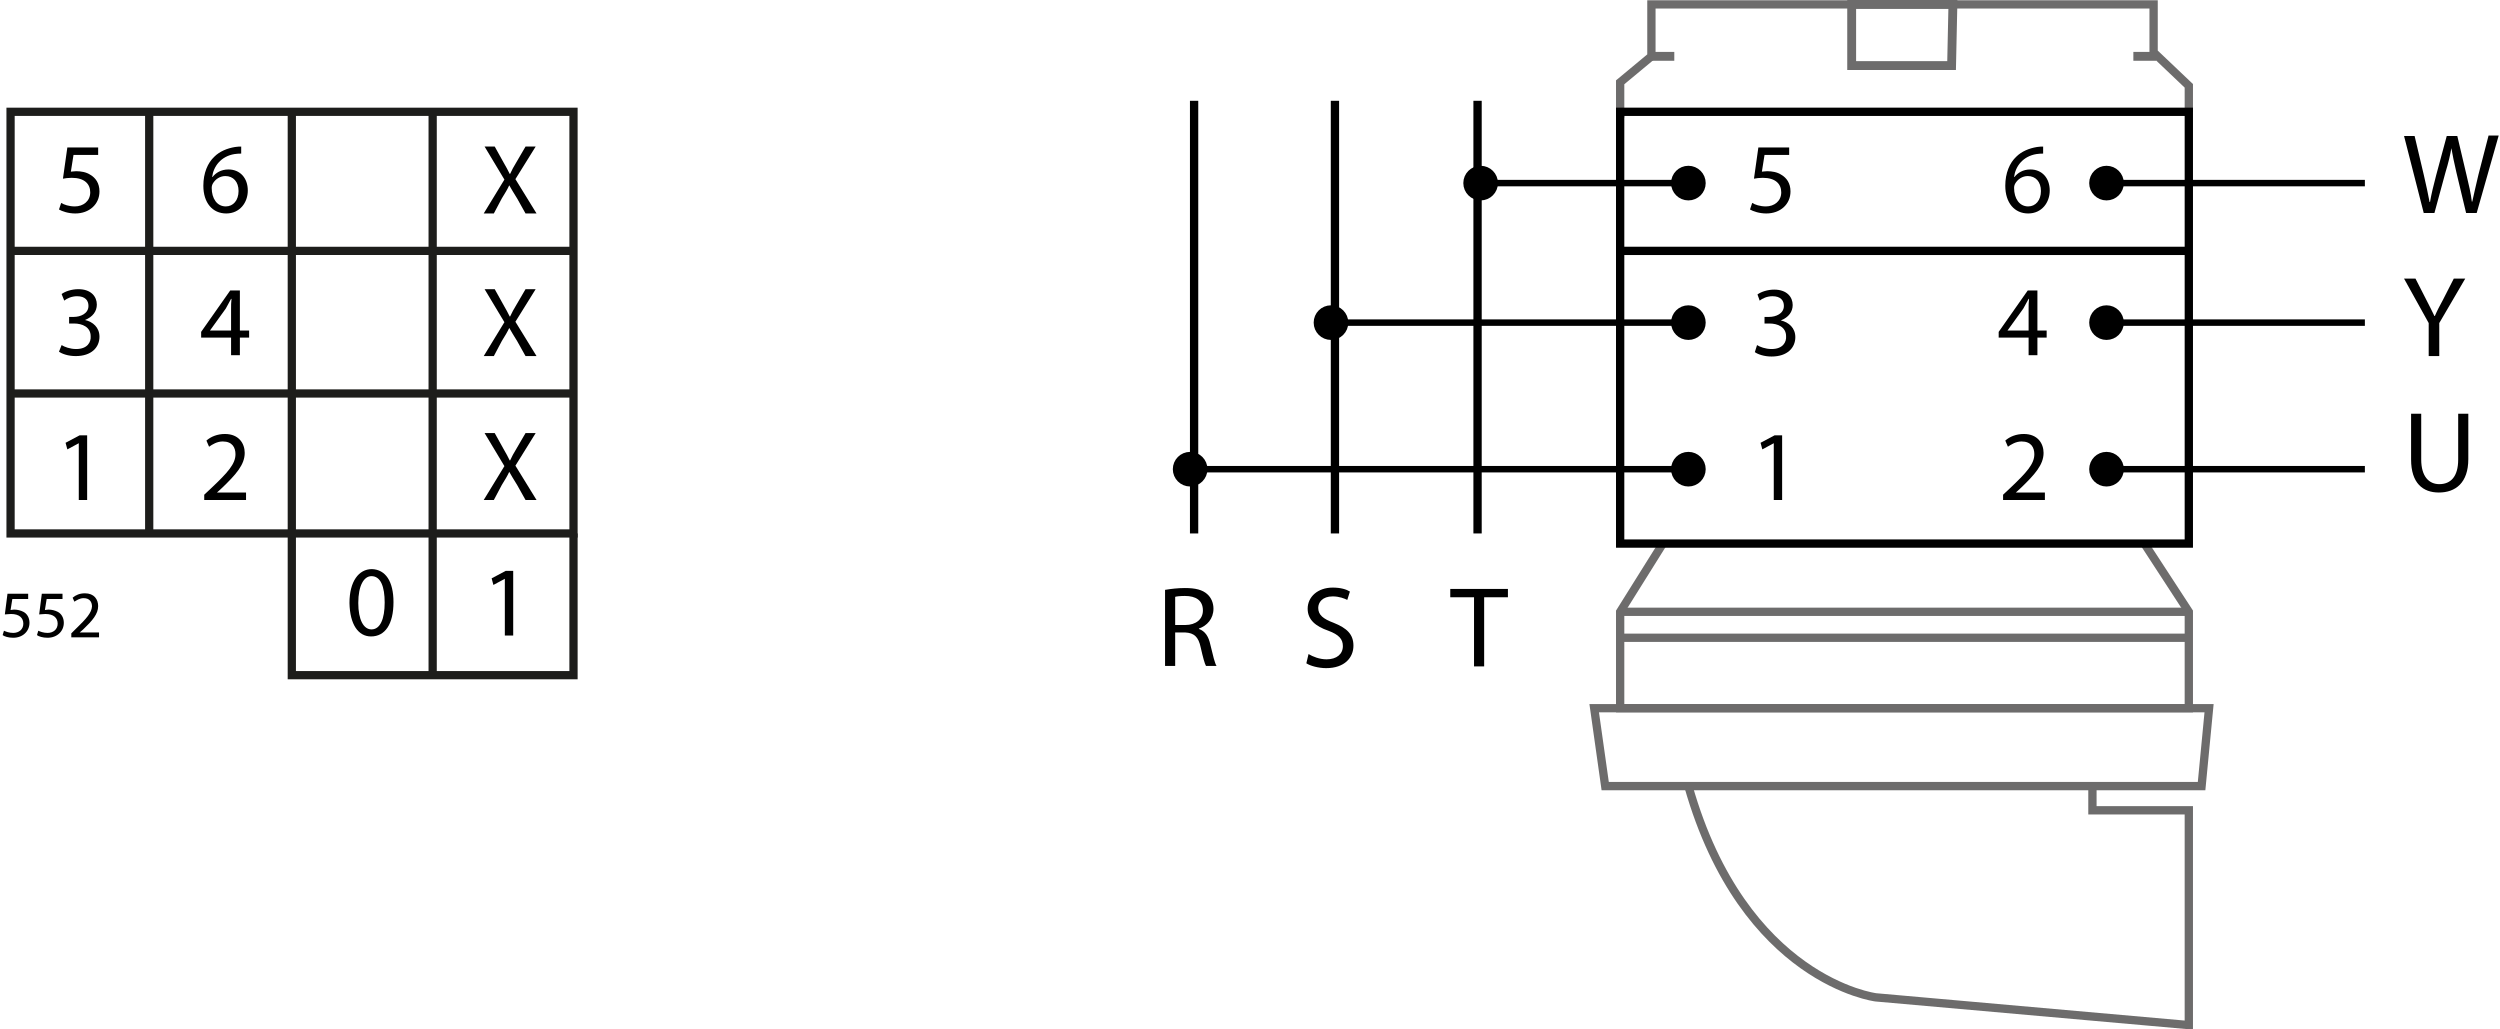<?xml version="1.0" encoding="utf-8"?>
<!-- Generator: Adobe Illustrator 25.2.0, SVG Export Plug-In . SVG Version: 6.00 Build 0)  -->
<svg version="1.1" id="Capa_2" xmlns="http://www.w3.org/2000/svg" xmlns:xlink="http://www.w3.org/1999/xlink" x="0px" y="0px"
	 width="568px" height="233.9px" viewBox="0 0 568 233.9" style="enable-background:new 0 0 568 233.9;" xml:space="preserve">
<style type="text/css">
	.st0{fill:none;stroke:#6D6C6C;stroke-width:1.887;stroke-miterlimit:10;}
	.st1{fill:none;stroke:#6D6C6C;stroke-width:2.014;stroke-miterlimit:10;}
	.st2{fill:none;stroke:#1D1D1B;stroke-width:1.872;stroke-miterlimit:10;}
	.st3{fill:none;stroke:#000000;stroke-width:1.887;stroke-miterlimit:10;}
	.st4{fill:none;stroke:#000000;stroke-width:1.468;stroke-miterlimit:10;}
	.st5{stroke:#000000;stroke-width:1.468;stroke-miterlimit:10;}
</style>
<g>
	<polyline class="st0" points="368.1,26.7 368.1,18.7 375.2,12.8 375.2,1 444.7,1 489.3,1 489.3,11.9 497.3,19.5 497.3,25.4 	"/>
	<polygon class="st1" points="443.4,14.9 420.7,14.9 420.7,1 443.7,1 	"/>
	<line class="st1" x1="375.2" y1="12.8" x2="380.4" y2="12.8"/>
	<line class="st1" x1="484.7" y1="12.8" x2="489.9" y2="12.8"/>
</g>
<g>
	<polyline class="st0" points="377.8,123.5 368.1,139 368.1,160.9 497.3,160.9 497.3,139 487.2,123.5 	"/>
	<line class="st0" x1="368.1" y1="139" x2="497.3" y2="139"/>
	<line class="st0" x1="497.3" y1="144.9" x2="368.1" y2="144.9"/>
</g>
<g>
	<rect x="2.4" y="25.4" class="st2" width="127.9" height="95.8"/>
	<polyline class="st2" points="66.3,25.4 66.3,153.4 130.3,153.4 130.3,121.2 	"/>
	<line class="st2" x1="2.4" y1="89.4" x2="130.3" y2="89.4"/>
	<line class="st2" x1="130.3" y1="57" x2="2.4" y2="57"/>
	<line class="st2" x1="98.3" y1="25.4" x2="98.3" y2="153.4"/>
	<line class="st2" x1="33.9" y1="25.4" x2="33.9" y2="121.1"/>
	<g>
		<path d="M22.3,35.2h-5.6L16.1,39c0.3,0,0.7-0.1,1.2-0.1c1.1,0,2.3,0.2,3.2,0.8c1.2,0.7,2.1,1.9,2.1,3.8c0,2.9-2.3,5-5.5,5
			c-1.6,0-3-0.5-3.7-0.9l0.5-1.5c0.6,0.4,1.8,0.8,3.1,0.8c1.9,0,3.5-1.2,3.5-3.2c0-1.9-1.3-3.3-4.2-3.3c-0.8,0-1.5,0.1-2,0.2l1-7.1
			h7V35.2z"/>
	</g>
	<g>
		<path d="M406.5,35.2h-5.6l-0.6,3.8c0.3,0,0.7-0.1,1.2-0.1c1.1,0,2.3,0.2,3.2,0.8c1.2,0.7,2.1,1.9,2.1,3.8c0,2.9-2.3,5-5.5,5
			c-1.6,0-3-0.5-3.7-0.9l0.5-1.5c0.6,0.4,1.8,0.8,3.1,0.8c1.9,0,3.5-1.2,3.5-3.2c0-1.9-1.3-3.3-4.2-3.3c-0.8,0-1.5,0.1-2,0.2l1-7.1
			h7V35.2z"/>
	</g>
	<g>
		<path d="M54.8,34.9c-0.4,0-0.9,0-1.5,0.1c-3.1,0.5-4.8,2.8-5.1,5.2h0.1c0.7-0.9,1.9-1.7,3.6-1.7c2.6,0,4.4,1.9,4.4,4.8
			c0,2.7-1.8,5.2-4.9,5.2c-3.1,0-5.2-2.4-5.2-6.3c0-2.9,1-5.2,2.5-6.6c1.2-1.2,2.9-1.9,4.7-2.2c0.6-0.1,1.1-0.1,1.4-0.1V34.9z
			 M54.2,43.4c0-2.1-1.2-3.4-3-3.4c-1.2,0-2.3,0.7-2.9,1.8c-0.1,0.2-0.2,0.5-0.2,0.9c0,2.4,1.2,4.2,3.2,4.2
			C53,46.9,54.2,45.5,54.2,43.4z"/>
	</g>
	<g>
		<path d="M464.2,34.9c-0.4,0-0.9,0-1.5,0.1c-3.1,0.5-4.8,2.8-5.1,5.2h0.1c0.7-0.9,1.9-1.7,3.6-1.7c2.6,0,4.4,1.9,4.4,4.8
			c0,2.7-1.8,5.2-4.9,5.2c-3.1,0-5.2-2.4-5.2-6.3c0-2.9,1-5.2,2.5-6.6c1.2-1.2,2.9-1.9,4.7-2.2c0.6-0.1,1.1-0.1,1.4-0.1V34.9z
			 M463.7,43.4c0-2.1-1.2-3.4-3-3.4c-1.2,0-2.3,0.7-2.9,1.8c-0.1,0.2-0.2,0.5-0.2,0.9c0,2.4,1.2,4.2,3.2,4.2
			C462.5,46.9,463.7,45.5,463.7,43.4z"/>
	</g>
	<g>
		<path d="M14,78.4c0.6,0.4,1.9,0.9,3.3,0.9c2.6,0,3.4-1.6,3.3-2.9c0-2.1-1.9-2.9-3.8-2.9h-1.1V72h1.1c1.4,0,3.3-0.7,3.3-2.5
			c0-1.2-0.7-2.2-2.6-2.2c-1.2,0-2.3,0.5-2.9,1L14,66.8c0.8-0.6,2.3-1.1,3.8-1.1c2.9,0,4.2,1.7,4.2,3.5c0,1.5-0.9,2.8-2.7,3.5v0
			c1.8,0.4,3.3,1.7,3.3,3.8c0,2.4-1.8,4.4-5.4,4.4c-1.7,0-3.1-0.5-3.8-1L14,78.4z"/>
	</g>
	<g>
		<path d="M399.2,78.4c0.6,0.4,1.9,0.9,3.3,0.9c2.6,0,3.4-1.6,3.3-2.9c0-2.1-1.9-2.9-3.8-2.9h-1.1V72h1.1c1.4,0,3.3-0.7,3.3-2.5
			c0-1.2-0.7-2.2-2.6-2.2c-1.2,0-2.3,0.5-2.9,1l-0.5-1.4c0.8-0.6,2.3-1.1,3.8-1.1c2.9,0,4.2,1.7,4.2,3.5c0,1.5-0.9,2.8-2.7,3.5v0
			c1.8,0.4,3.3,1.7,3.3,3.8c0,2.4-1.8,4.4-5.4,4.4c-1.7,0-3.1-0.5-3.8-1L399.2,78.4z"/>
	</g>
	<g>
		<path d="M52.5,80.7v-4h-6.8v-1.3l6.6-9.4h2.2v9.1h2.1v1.6h-2.1v4H52.5z M52.5,75.1v-4.9c0-0.8,0-1.5,0.1-2.3h-0.1
			c-0.5,0.9-0.8,1.5-1.2,2.2l-3.6,5v0H52.5z"/>
	</g>
	<g>
		<path d="M460.9,80.7v-4h-6.8v-1.3l6.6-9.4h2.2v9.1h2.1v1.6h-2.1v4H460.9z M460.9,75.1v-4.9c0-0.8,0-1.5,0.1-2.3h-0.1
			c-0.5,0.9-0.8,1.5-1.2,2.2l-3.6,5v0H460.9z"/>
	</g>
	<g>
		<path d="M17.9,100.7L17.9,100.7l-2.6,1.4l-0.4-1.5l3.2-1.7h1.7v14.7h-1.9V100.7z"/>
	</g>
	<g>
		<path d="M403,100.7L403,100.7l-2.6,1.4l-0.4-1.5l3.2-1.7h1.7v14.7H403V100.7z"/>
	</g>
	<g>
		<path d="M6.5,136.1H2.8l-0.4,2.5c0.2,0,0.4-0.1,0.8-0.1c0.8,0,1.5,0.2,2.1,0.5c0.8,0.4,1.4,1.3,1.4,2.5c0,1.9-1.5,3.4-3.7,3.4
			c-1.1,0-2-0.3-2.4-0.6l0.3-1c0.4,0.2,1.2,0.5,2.1,0.5c1.3,0,2.3-0.8,2.3-2.1c0-1.3-0.9-2.2-2.8-2.2c-0.6,0-1,0.1-1.4,0.1l0.6-4.7
			h4.7V136.1z"/>
		<path d="M14.3,136.1h-3.7l-0.4,2.5c0.2,0,0.4-0.1,0.8-0.1c0.8,0,1.5,0.2,2.1,0.5c0.8,0.4,1.4,1.3,1.4,2.5c0,1.9-1.5,3.4-3.7,3.4
			c-1.1,0-2-0.3-2.4-0.6l0.3-1c0.4,0.2,1.2,0.5,2.1,0.5c1.3,0,2.3-0.8,2.3-2.1c0-1.3-0.9-2.2-2.8-2.2c-0.6,0-1,0.1-1.4,0.1l0.6-4.7
			h4.7V136.1z"/>
		<path d="M16.2,144.7v-0.8l1-1c2.5-2.4,3.6-3.7,3.7-5.1c0-1-0.5-1.9-1.9-1.9c-0.9,0-1.6,0.5-2.1,0.8l-0.4-0.9c0.7-0.6,1.6-1,2.8-1
			c2.1,0,3,1.4,3,2.9c0,1.8-1.3,3.3-3.4,5.3l-0.8,0.7v0h4.4v1.1H16.2z"/>
	</g>
	<g>
		<path d="M114.7,131.5L114.7,131.5l-2.6,1.4l-0.4-1.5l3.2-1.7h1.7v14.7h-1.9V131.5z"/>
	</g>
	<g>
		<path d="M119.4,113.6l-1.9-3.4c-0.8-1.3-1.3-2.1-1.8-3h0c-0.4,0.9-0.9,1.7-1.7,3l-1.8,3.4h-2.3l4.7-7.7l-4.5-7.5h2.3l2,3.6
			c0.6,1,1,1.8,1.4,2.6h0.1c0.4-0.9,0.8-1.6,1.4-2.6l2.1-3.6h2.3l-4.6,7.4l4.8,7.8H119.4z"/>
	</g>
	<g>
		<path d="M119.4,80.9l-1.9-3.4c-0.8-1.3-1.3-2.1-1.8-3h0c-0.4,0.9-0.9,1.7-1.7,3l-1.8,3.4h-2.3l4.7-7.7l-4.5-7.5h2.3l2,3.6
			c0.6,1,1,1.8,1.4,2.6h0.1c0.4-0.9,0.8-1.6,1.4-2.6l2.1-3.6h2.3l-4.6,7.4l4.8,7.8H119.4z"/>
	</g>
	<g>
		<path d="M119.4,48.5l-1.9-3.4c-0.8-1.3-1.3-2.1-1.8-3h0c-0.4,0.9-0.9,1.7-1.7,3l-1.8,3.4h-2.3l4.7-7.7l-4.5-7.5h2.3l2,3.6
			c0.6,1,1,1.8,1.4,2.6h0.1c0.4-0.9,0.8-1.6,1.4-2.6l2.1-3.6h2.3l-4.6,7.4l4.8,7.8H119.4z"/>
	</g>
	<g>
		<path d="M89.4,136.8c0,5-1.9,7.8-5.1,7.8c-2.9,0-4.8-2.7-4.9-7.6c0-4.9,2.1-7.7,5.1-7.7C87.6,129.4,89.4,132.1,89.4,136.8z
			 M81.4,137c0,3.8,1.2,6,3,6c2,0,3-2.4,3-6.1c0-3.6-0.9-6-3-6C82.7,130.9,81.4,133,81.4,137z"/>
	</g>
	<g>
		<path d="M46.4,113.6v-1.2l1.6-1.5c3.8-3.6,5.5-5.5,5.5-7.7c0-1.5-0.7-2.9-2.9-2.9c-1.3,0-2.4,0.7-3.1,1.2l-0.6-1.4
			c1-0.9,2.5-1.5,4.2-1.5c3.2,0,4.5,2.2,4.5,4.3c0,2.7-2,4.9-5.1,7.9l-1.2,1.1v0h6.6v1.7H46.4z"/>
	</g>
	<g>
		<path d="M455.1,113.6v-1.2l1.6-1.5c3.8-3.6,5.5-5.5,5.5-7.7c0-1.5-0.7-2.9-2.9-2.9c-1.3,0-2.4,0.7-3.1,1.2l-0.6-1.4
			c1-0.9,2.5-1.5,4.2-1.5c3.2,0,4.5,2.2,4.5,4.3c0,2.7-2,4.9-5.1,7.9l-1.2,1.1v0h6.6v1.7H455.1z"/>
	</g>
</g>
<rect x="368.1" y="25.4" class="st3" width="129.2" height="98.1"/>
<line class="st3" x1="368.1" y1="57" x2="497.3" y2="57"/>
<line class="st3" x1="271.3" y1="22.9" x2="271.3" y2="121.2"/>
<line class="st3" x1="303.3" y1="22.9" x2="303.3" y2="121.2"/>
<line class="st3" x1="335.7" y1="22.9" x2="335.7" y2="121.2"/>
<g>
	<line class="st4" x1="477.8" y1="41.6" x2="537.3" y2="41.6"/>
	<circle class="st5" cx="478.6" cy="41.6" r="3.2"/>
</g>
<g>
	<line class="st4" x1="477.8" y1="73.3" x2="537.3" y2="73.3"/>
	<circle class="st5" cx="478.6" cy="73.3" r="3.2"/>
</g>
<g>
	<line class="st4" x1="477.8" y1="106.6" x2="537.3" y2="106.6"/>
	<circle class="st5" cx="478.6" cy="106.6" r="3.2"/>
</g>
<g>
	<line class="st4" x1="384.3" y1="106.6" x2="270.2" y2="106.6"/>
	<circle class="st5" cx="383.6" cy="106.6" r="3.2"/>
	<circle class="st5" cx="270.4" cy="106.6" r="3.2"/>
</g>
<g>
	<line class="st4" x1="384.3" y1="73.3" x2="302.2" y2="73.3"/>
	<circle class="st5" cx="383.6" cy="73.3" r="3.2"/>
	<circle class="st5" cx="302.4" cy="73.3" r="3.2"/>
</g>
<g>
	<line class="st4" x1="384.3" y1="41.6" x2="336.2" y2="41.6"/>
	<circle class="st5" cx="383.6" cy="41.6" r="3.2"/>
	<circle class="st5" cx="336.4" cy="41.6" r="3.2"/>
</g>
<g>
	<path d="M264.8,134c1.2-0.2,2.8-0.4,4.4-0.4c2.4,0,4,0.4,5.1,1.4c0.9,0.8,1.4,2,1.4,3.3c0,2.3-1.5,3.9-3.3,4.5v0.1
		c1.4,0.5,2.2,1.7,2.6,3.6c0.6,2.5,1,4.2,1.4,4.8h-2.4c-0.3-0.5-0.7-2-1.2-4.2c-0.5-2.4-1.5-3.3-3.5-3.4H267v7.6h-2.3V134z M267,142
		h2.3c2.4,0,4-1.3,4-3.3c0-2.3-1.6-3.3-4.1-3.3c-1.1,0-1.9,0.1-2.2,0.2V142z"/>
</g>
<g>
	<path d="M297.3,148.6c1,0.6,2.5,1.2,4.1,1.2c2.3,0,3.7-1.2,3.7-3c0-1.6-0.9-2.6-3.3-3.5c-2.9-1-4.7-2.5-4.7-5
		c0-2.7,2.3-4.8,5.7-4.8c1.8,0,3.1,0.4,3.9,0.9l-0.6,1.9c-0.6-0.3-1.8-0.8-3.3-0.8c-2.4,0-3.3,1.4-3.3,2.6c0,1.6,1.1,2.5,3.5,3.4
		c3,1.2,4.5,2.6,4.5,5.2c0,2.7-2,5.1-6.2,5.1c-1.7,0-3.6-0.5-4.5-1.1L297.3,148.6z"/>
</g>
<g>
	<path d="M334.9,135.7h-5.4v-1.9h13.1v1.9h-5.4v15.7h-2.3V135.7z"/>
</g>
<g>
	<path d="M550.7,48.5l-4.5-17.6h2.4l2.1,8.9c0.5,2.2,1,4.4,1.3,6.1h0.1c0.3-1.8,0.8-3.8,1.4-6.1l2.4-8.9h2.4l2.1,8.9
		c0.5,2.1,1,4.2,1.2,6h0.1c0.4-1.9,0.9-3.9,1.4-6.1l2.3-8.9h2.3l-5,17.6h-2.4l-2.2-9.2c-0.5-2.2-0.9-4-1.2-5.8H557
		c-0.3,1.8-0.7,3.5-1.4,5.8l-2.5,9.2H550.7z"/>
</g>
<g>
	<path d="M551.8,80.9v-7.5l-5.6-10.1h2.6l2.5,4.9c0.7,1.3,1.2,2.4,1.8,3.6h0.1c0.5-1.2,1.1-2.3,1.8-3.6l2.5-4.9h2.6l-5.9,10.1v7.5
		H551.8z"/>
</g>
<g>
	<path d="M550.1,94v10.4c0,3.9,1.8,5.6,4.1,5.6c2.6,0,4.3-1.7,4.3-5.6V94h2.3v10.3c0,5.4-2.9,7.6-6.7,7.6c-3.6,0-6.3-2.1-6.3-7.5V94
		H550.1z"/>
</g>
<polygon class="st0" points="364.7,178.6 500.2,178.6 501.9,160.9 362.2,160.9 "/>
<path class="st0" d="M475.4,178.6v5.5h21.9v48.8l-71.1-6.3c0,0-30-3.7-42.6-48"/>
</svg>
